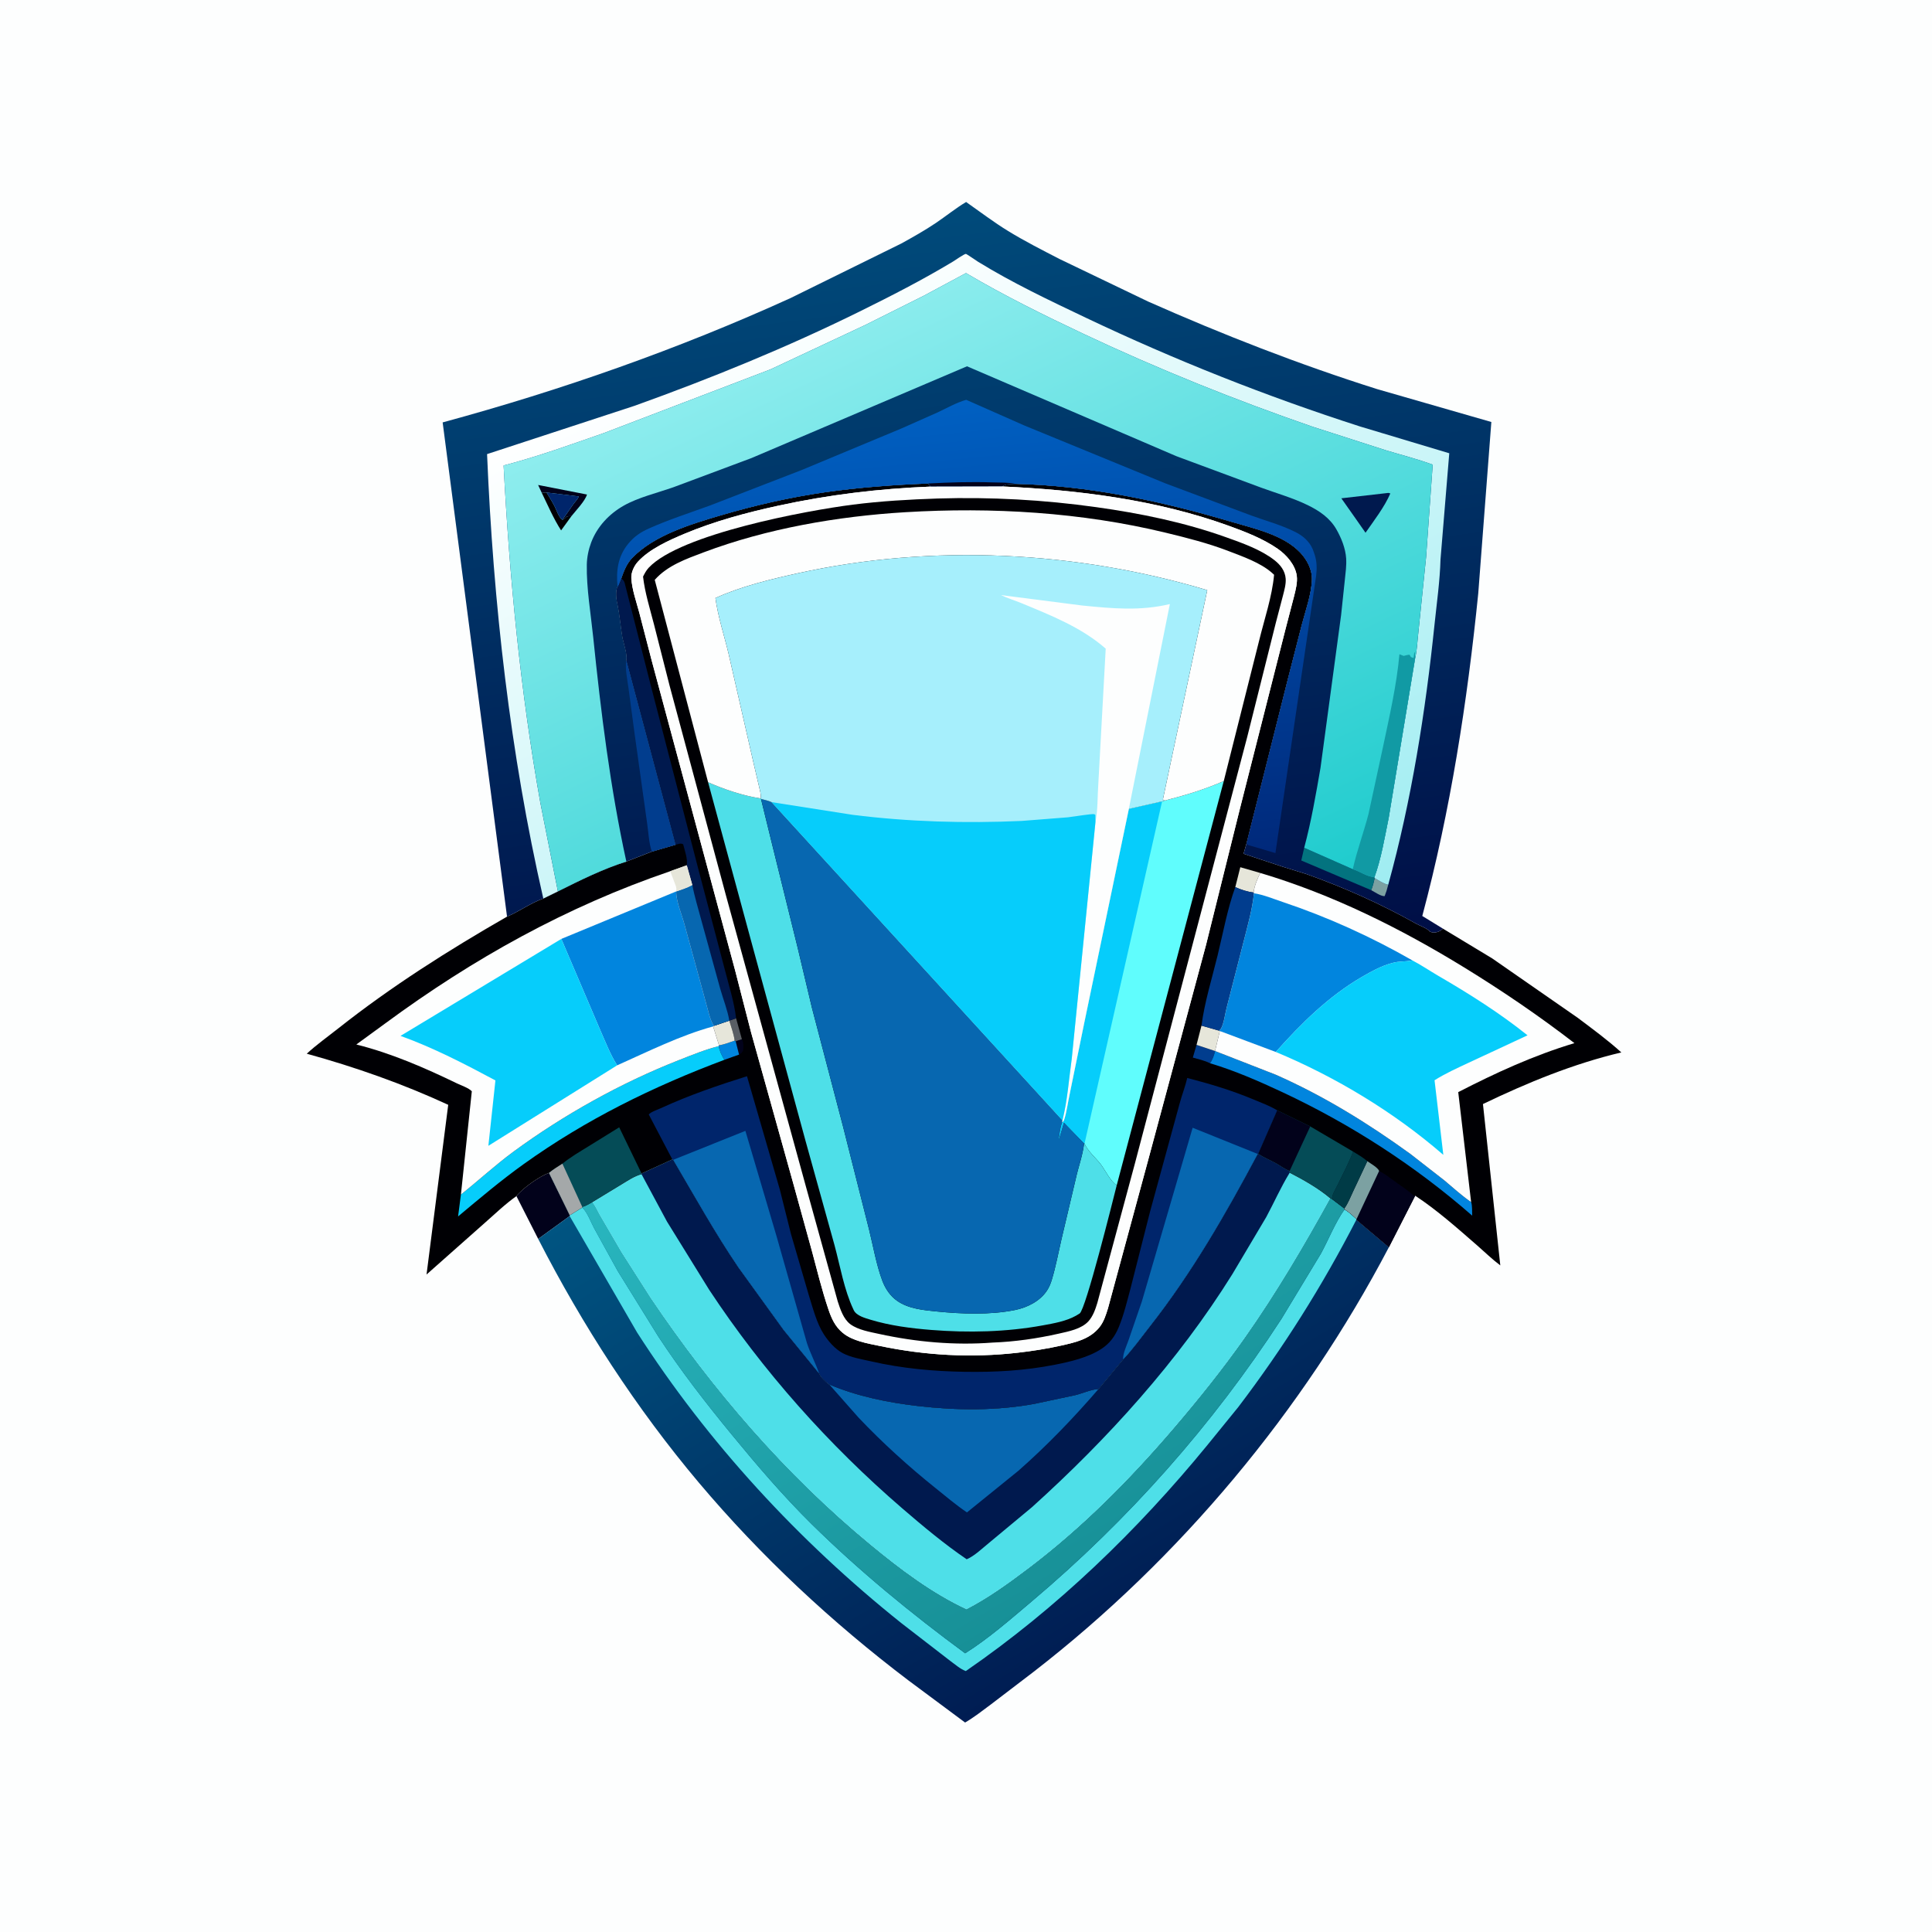 <svg version="1.1" xmlns="http://www.w3.org/2000/svg" style="display: block;" viewBox="0 0 2048 2048" width="1024" height="1024">
<defs>
	<linearGradient id="Gradient1" gradientUnits="userSpaceOnUse" x1="1243.88" y1="1688.54" x2="894.217" y2="1114.12">
		<stop class="stop0" offset="0" stop-opacity="1" stop-color="rgb(0,29,83)"/>
		<stop class="stop1" offset="1" stop-opacity="1" stop-color="rgb(0,84,129)"/>
	</linearGradient>
	<linearGradient id="Gradient2" gradientUnits="userSpaceOnUse" x1="1225.98" y1="1629.28" x2="915.221" y2="1104.98">
		<stop class="stop0" offset="0" stop-opacity="1" stop-color="rgb(23,144,151)"/>
		<stop class="stop1" offset="1" stop-opacity="1" stop-color="rgb(41,182,191)"/>
	</linearGradient>
	<linearGradient id="Gradient3" gradientUnits="userSpaceOnUse" x1="1093.77" y1="1041.31" x2="990.667" y2="218.928">
		<stop class="stop0" offset="0" stop-opacity="1" stop-color="rgb(0,14,70)"/>
		<stop class="stop1" offset="1" stop-opacity="1" stop-color="rgb(0,75,123)"/>
	</linearGradient>
	<linearGradient id="Gradient4" gradientUnits="userSpaceOnUse" x1="1056.27" y1="929.657" x2="1007.26" y2="427.34">
		<stop class="stop0" offset="0" stop-opacity="1" stop-color="rgb(0,41,123)"/>
		<stop class="stop1" offset="1" stop-opacity="1" stop-color="rgb(0,96,194)"/>
	</linearGradient>
	<linearGradient id="Gradient5" gradientUnits="userSpaceOnUse" x1="1233.4" y1="1059.16" x2="845.451" y2="310.745">
		<stop class="stop0" offset="0" stop-opacity="1" stop-color="rgb(159,237,242)"/>
		<stop class="stop1" offset="1" stop-opacity="1" stop-color="rgb(255,255,255)"/>
	</linearGradient>
	<linearGradient id="Gradient6" gradientUnits="userSpaceOnUse" x1="1202.24" y1="1027.65" x2="871.205" y2="334.025">
		<stop class="stop0" offset="0" stop-opacity="1" stop-color="rgb(32,204,206)"/>
		<stop class="stop1" offset="1" stop-opacity="1" stop-color="rgb(142,237,238)"/>
	</linearGradient>
</defs>
<path transform="translate(0,0)" fill="rgb(253,254,254)" d="M -0 -0 L 2048 0 L 2048 2048 L -0 2048 L -0 -0 z"/>
<path transform="translate(0,0)" fill="rgb(2,2,27)" d="M 581.985 1243.3 L 603.979 1288.18 L 603.888 1289.11 L 570.501 1313.3 L 547.434 1267.94 C 554.037 1259.48 572.045 1246.81 581.985 1243.3 z"/>
<path transform="translate(0,0)" fill="url(#Gradient1)" d="M 1410.12 1270.24 L 1411.95 1271.02 L 1425.08 1280.96 L 1425.23 1282.05 C 1430 1284.67 1433.95 1288.69 1438 1292.29 L 1437.81 1292.93 L 1472.3 1322.07 C 1381.24 1495.68 1250.78 1652.04 1095.86 1772.04 L 1050.18 1806.92 C 1041.35 1813.47 1032.55 1820.43 1023.04 1825.95 L 963.046 1781.36 C 881.885 1719.85 806.622 1649.74 740.941 1571.82 C 674.442 1492.93 617.51 1405.01 570.501 1313.3 L 603.888 1289.11 L 603.979 1288.18 L 617.153 1280.03 L 617.188 1279.31 C 620.618 1278.73 624.58 1276.02 627.72 1274.41 C 630.796 1277.6 633.527 1284.11 635.779 1288 L 658.69 1327.31 L 689.87 1376.16 C 755.38 1473.24 832.465 1563.02 922.965 1637.66 C 954.238 1663.45 987.629 1688.71 1024.51 1705.92 C 1047.66 1693.92 1068.7 1678.72 1089.47 1663.04 C 1146.67 1619.84 1197.24 1568.86 1243.79 1514.5 C 1270.34 1483.48 1296.09 1451.41 1319.61 1418.01 C 1352.7 1371.02 1382.38 1320.57 1410.12 1270.24 z"/>
<path transform="translate(0,0)" fill="rgb(78,223,232)" d="M 617.153 1280.03 L 617.948 1280.71 C 622.834 1285.73 626.4 1295.61 629.82 1301.99 L 654.816 1347.34 L 697.634 1416.43 C 721.804 1453.32 747.964 1486.98 775.899 1521 C 802.668 1553.6 830.163 1585.78 860.219 1615.44 C 910.955 1665.49 965.793 1710.3 1023.09 1752.55 C 1047.71 1737.1 1071.18 1716.51 1093.42 1697.75 C 1195.95 1611.27 1285.3 1510.57 1358.38 1398.06 L 1400.27 1328.8 C 1408.41 1313.75 1415.43 1295.92 1425.23 1282.05 C 1430 1284.67 1433.95 1288.69 1438 1292.29 L 1437.81 1292.93 C 1401.91 1362.84 1360.25 1428.93 1312.67 1491.5 L 1279.88 1531.85 C 1205.92 1622.25 1120.22 1705.02 1023.83 1771.38 C 1018.26 1769.53 1012.48 1764.34 1007.68 1760.91 L 955.318 1720.45 C 846.829 1633.78 750.444 1529.46 675.346 1412.48 L 603.888 1289.11 L 603.979 1288.18 L 617.153 1280.03 z"/>
<path transform="translate(0,0)" fill="url(#Gradient2)" d="M 1410.12 1270.24 L 1411.95 1271.02 L 1425.08 1280.96 L 1425.23 1282.05 C 1415.43 1295.92 1408.41 1313.75 1400.27 1328.8 L 1358.38 1398.06 C 1285.3 1510.57 1195.95 1611.27 1093.42 1697.75 C 1071.18 1716.51 1047.71 1737.1 1023.09 1752.55 C 965.793 1710.3 910.955 1665.49 860.219 1615.44 C 830.163 1585.78 802.668 1553.6 775.899 1521 C 747.964 1486.98 721.804 1453.32 697.634 1416.43 L 654.816 1347.34 L 629.82 1301.99 C 626.4 1295.61 622.834 1285.73 617.948 1280.71 L 617.153 1280.03 L 617.188 1279.31 C 620.618 1278.73 624.58 1276.02 627.72 1274.41 C 630.796 1277.6 633.527 1284.11 635.779 1288 L 658.69 1327.31 L 689.87 1376.16 C 755.38 1473.24 832.465 1563.02 922.965 1637.66 C 954.238 1663.45 987.629 1688.71 1024.51 1705.92 C 1047.66 1693.92 1068.7 1678.72 1089.47 1663.04 C 1146.67 1619.84 1197.24 1568.86 1243.79 1514.5 C 1270.34 1483.48 1296.09 1451.41 1319.61 1418.01 C 1352.7 1371.02 1382.38 1320.57 1410.12 1270.24 z"/>
<path transform="translate(0,0)" fill="rgb(78,223,232)" d="M 1333.18 1223.23 L 1333.7 1223.05 C 1339.67 1226.94 1346.37 1229.66 1352.63 1233.1 C 1357.2 1235.62 1362.23 1239.55 1367.12 1241.13 L 1367.16 1243.12 C 1381.34 1250.43 1398 1259.86 1410.12 1270.24 C 1382.38 1320.57 1352.7 1371.02 1319.61 1418.01 C 1296.09 1451.41 1270.34 1483.48 1243.79 1514.5 C 1197.24 1568.86 1146.67 1619.84 1089.47 1663.04 C 1068.7 1678.72 1047.66 1693.92 1024.51 1705.92 C 987.629 1688.71 954.238 1663.45 922.965 1637.66 C 832.465 1563.02 755.38 1473.24 689.87 1376.16 L 658.69 1327.31 L 635.779 1288 C 633.527 1284.11 630.796 1277.6 627.72 1274.41 L 658.779 1255.54 C 665.414 1251.54 672.496 1246.66 680.033 1244.68 L 680.092 1243.96 L 712.724 1229.07 L 713.681 1229.45 C 736.191 1267.79 757.818 1306.69 782.795 1343.52 L 830.773 1409.89 L 868.25 1455.77 C 869.61 1459.51 875.25 1464.87 878.475 1467.28 L 879.023 1467.53 C 908.772 1480.15 940.84 1486.64 972.833 1490.38 C 1013.54 1495.13 1056.21 1495.58 1096.63 1488.08 L 1139.93 1478.86 C 1147.33 1477.03 1157.22 1472.62 1164.5 1472.39 L 1190.52 1441.02 C 1200.66 1430.4 1209.46 1418.01 1218.53 1406.46 C 1263.65 1349.03 1298.86 1287.5 1333.18 1223.23 z"/>
<path transform="translate(0,0)" fill="rgb(0,25,78)" d="M 1333.18 1223.23 L 1333.7 1223.05 C 1339.67 1226.94 1346.37 1229.66 1352.63 1233.1 C 1357.2 1235.62 1362.23 1239.55 1367.12 1241.13 L 1367.16 1243.12 L 1366.67 1243.9 C 1357.69 1258.55 1350.45 1275.01 1342.25 1290.2 L 1306.31 1350.73 C 1248.91 1442.82 1174.36 1525.12 1094 1597.61 L 1048.7 1635.27 C 1041.72 1640.89 1032.93 1649.5 1024.73 1652.9 C 1000.99 1636.76 978.267 1617.74 956.51 1599 C 878.458 1531.76 808.455 1453.23 751.701 1367.14 L 707.005 1294.88 L 680.033 1244.68 L 680.092 1243.96 L 712.724 1229.07 L 713.681 1229.45 C 736.191 1267.79 757.818 1306.69 782.795 1343.52 L 830.773 1409.89 L 868.25 1455.77 C 869.61 1459.51 875.25 1464.87 878.475 1467.28 L 879.023 1467.53 C 908.772 1480.15 940.84 1486.64 972.833 1490.38 C 1013.54 1495.13 1056.21 1495.58 1096.63 1488.08 L 1139.93 1478.86 C 1147.33 1477.03 1157.22 1472.62 1164.5 1472.39 L 1190.52 1441.02 C 1200.66 1430.4 1209.46 1418.01 1218.53 1406.46 C 1263.65 1349.03 1298.86 1287.5 1333.18 1223.23 z"/>
<path transform="translate(0,0)" fill="rgb(7,103,176)" d="M 879.023 1467.53 C 908.772 1480.15 940.84 1486.64 972.833 1490.38 C 1013.54 1495.13 1056.21 1495.58 1096.63 1488.08 L 1139.93 1478.86 C 1147.33 1477.03 1157.22 1472.62 1164.5 1472.39 C 1138.43 1502.69 1109.63 1532.65 1079.56 1559.05 L 1025.02 1603.21 C 1013.51 1595.47 1002.63 1586.19 991.792 1577.51 C 963.18 1554.59 935.422 1529.42 910.19 1502.82 L 879.023 1467.53 z"/>
<path transform="translate(0,0)" fill="rgb(0,0,4)" d="M 1076.15 512.903 C 1153.63 514.622 1230.97 531.113 1305 553.017 C 1329.24 560.188 1360.24 566.74 1378.26 585.676 C 1385.45 593.229 1391.1 603.878 1390.73 614.5 C 1390.18 630.034 1383.83 647.634 1379.9 662.598 L 1364.88 721.172 L 1321.33 894.299 L 1318.21 905.032 L 1359.19 918.594 L 1384.97 926.588 C 1424.73 940.723 1464.23 958.375 1501.02 979.048 C 1504.78 981.163 1513.36 984.165 1515.63 987.468 C 1516.83 987.959 1517.92 988.443 1519.24 988.485 C 1523.42 988.618 1526.58 987.122 1529.61 984.421 L 1581.76 1015.93 L 1672.39 1078.87 C 1688.01 1090.62 1704.21 1102.48 1718.68 1115.62 C 1667.84 1127.62 1618.92 1147.74 1571.99 1170.34 L 1590.38 1341.38 C 1581.79 1334.95 1574.15 1327.43 1566.07 1320.39 C 1545.23 1302.25 1523.27 1282.64 1500.16 1267.51 L 1472.3 1322.07 L 1437.81 1292.93 L 1438 1292.29 C 1433.95 1288.69 1430 1284.67 1425.23 1282.05 L 1425.08 1280.96 L 1411.95 1271.02 L 1410.12 1270.24 C 1398 1259.86 1381.34 1250.43 1367.16 1243.12 L 1367.12 1241.13 C 1362.23 1239.55 1357.2 1235.62 1352.63 1233.1 C 1346.37 1229.66 1339.67 1226.94 1333.7 1223.05 L 1333.18 1223.23 C 1298.86 1287.5 1263.65 1349.03 1218.53 1406.46 C 1209.46 1418.01 1200.66 1430.4 1190.52 1441.02 L 1164.5 1472.39 C 1157.22 1472.62 1147.33 1477.03 1139.93 1478.86 L 1096.63 1488.08 C 1056.21 1495.58 1013.54 1495.13 972.833 1490.38 C 940.84 1486.64 908.772 1480.15 879.023 1467.53 L 878.475 1467.28 C 875.25 1464.87 869.61 1459.51 868.25 1455.77 L 830.773 1409.89 L 782.795 1343.52 C 757.818 1306.69 736.191 1267.79 713.681 1229.45 L 712.724 1229.07 L 680.092 1243.96 L 680.033 1244.68 C 672.496 1246.66 665.414 1251.54 658.779 1255.54 L 627.72 1274.41 C 624.58 1276.02 620.618 1278.73 617.188 1279.31 L 617.153 1280.03 L 603.979 1288.18 L 581.985 1243.3 C 572.045 1246.81 554.037 1259.48 547.434 1267.94 C 535.483 1276.33 524.455 1287.08 513.434 1296.72 L 452.148 1351.04 L 475.129 1171.15 C 426.402 1148.67 376.873 1131.26 325.172 1116.97 C 335.535 1107.43 347.535 1098.88 358.593 1090.13 C 414.853 1045.62 475.35 1007.38 537.471 971.671 C 550.636 966.057 562.303 957.319 575.922 952.468 L 591.385 944.868 C 614.561 933.326 639.202 921.04 663.951 913.281 L 690.95 902.769 L 716.123 895.482 L 663.894 699.89 C 665.728 695.18 660.577 680.143 659.697 674.679 C 657.851 663.208 656.874 651.377 654.51 640 L 654.082 638.26 C 653.193 634.437 652.57 625.416 654.649 622.13 C 656.283 619.251 657.386 615.981 658.612 612.902 C 661.455 605.012 664.17 597.698 670.106 591.5 C 693.02 567.577 731.841 555.781 762.808 546.641 C 799.53 535.802 836.89 527.194 874.82 521.766 C 910.628 516.642 947.731 513.934 983.862 512.528 L 986.642 515.808 C 931.844 517.972 878.361 524.411 824.724 536.111 C 791.136 543.438 757.657 552.427 725.881 565.697 C 709.391 572.584 688.435 581.948 676.143 595.5 C 672.105 599.951 668.869 606.876 669.234 613 C 669.942 624.88 674.508 637.722 677.611 649.231 L 690.889 700.453 L 779.373 1029.07 L 796.17 1094.32 L 841.637 1257.16 L 860.615 1325.93 C 866.158 1346.58 871.219 1367.43 878.06 1387.7 C 881.397 1397.59 885.226 1406.24 893.5 1413.02 C 903.956 1421.58 919.669 1424.09 932.555 1426.77 C 981.052 1436.85 1029.58 1439.59 1078.83 1433.95 C 1094.39 1432.16 1109.96 1429.75 1125.24 1426.29 C 1140.32 1422.87 1155.42 1419.53 1165.53 1406.83 C 1170.16 1401.01 1172.34 1393.8 1174.52 1386.81 L 1217.33 1228.87 L 1278.42 1001.71 L 1314.15 858.064 L 1362.69 666.906 L 1371.81 631.884 C 1373.46 625.228 1375.53 617.369 1374.65 610.5 C 1373.17 598.936 1363.74 588.209 1354.49 581.792 C 1338.96 571.019 1319.93 563.647 1302.26 557.26 C 1225.99 529.705 1142.78 519.308 1062.13 515.658 C 1066.1 512.7 1071.41 513.098 1076.15 512.903 z"/>
<path transform="translate(0,0)" fill="rgb(2,2,27)" d="M 786.433 1101.62 C 788.474 1105.56 787.995 1109.23 787.786 1113.5 C 786.459 1115.72 785.787 1116.76 783.436 1117.91 L 779.887 1103.91 C 781.872 1102.92 784.317 1102.34 786.433 1101.62 z"/>
<path transform="translate(0,0)" fill="rgb(89,94,100)" d="M 773.094 1081.95 L 780.29 1079.42 L 786.433 1101.62 C 784.317 1102.34 781.872 1102.92 779.887 1103.91 L 778.773 1103.12 C 777.955 1096.3 775.051 1088.62 773.094 1081.95 z"/>
<path transform="translate(0,0)" fill="rgb(1,61,142)" d="M 1282.66 1127.08 C 1277.41 1124.3 1270.2 1122.77 1264.45 1121.07 L 1268.38 1107.6 L 1288.01 1114.13 C 1287 1118.65 1285.4 1123.29 1282.66 1127.08 z"/>
<path transform="translate(0,0)" fill="rgb(1,133,222)" d="M 778.773 1103.12 L 779.887 1103.91 L 783.436 1117.91 L 767.873 1123.45 C 765.075 1119 762.803 1114.12 761.807 1108.95 L 762.191 1108.08 C 767.603 1107.28 773.55 1104.83 778.773 1103.12 z"/>
<path transform="translate(0,0)" fill="rgb(230,230,218)" d="M 773.094 1081.95 C 775.051 1088.62 777.955 1096.3 778.773 1103.12 C 773.55 1104.83 767.603 1107.28 762.191 1108.08 L 755.959 1088.05 L 756.704 1087.45 L 773.094 1081.95 z"/>
<path transform="translate(0,0)" fill="rgb(230,230,218)" d="M 1273.63 1087.21 L 1292.27 1092.54 L 1293.06 1092.91 L 1288.01 1114.13 L 1268.38 1107.6 L 1273.63 1087.21 z"/>
<path transform="translate(0,0)" fill="rgb(230,230,218)" d="M 1309.46 940.38 L 1314.77 919.284 L 1335.92 925.373 C 1332.75 931.841 1329.74 938.89 1328.83 946.092 C 1322.47 945.384 1315.26 943.089 1309.46 940.38 z"/>
<path transform="translate(0,0)" fill="rgb(1,61,142)" d="M 1273.63 1087.21 C 1276.83 1062.48 1284.81 1036.93 1290.74 1012.65 C 1296.53 988.921 1301.13 963.302 1309.46 940.38 C 1315.26 943.089 1322.47 945.384 1328.83 946.092 L 1329.23 946.898 C 1327.55 963.949 1322.49 981.39 1318.3 998 L 1300.33 1068.1 C 1298.65 1074.4 1297.45 1084.74 1294.35 1090.27 C 1293.79 1091.25 1293.07 1091.81 1292.27 1092.54 L 1273.63 1087.21 z"/>
<path transform="translate(0,0)" fill="rgb(1,133,222)" d="M 1288.01 1114.13 L 1352.41 1139.26 C 1403.15 1161.65 1450.18 1190.73 1495.03 1223.18 L 1531.32 1251.46 C 1540.52 1259.14 1549.51 1267.5 1559.45 1274.24 C 1560.82 1277.88 1560.34 1284.59 1560.61 1288.65 C 1500 1235.64 1432.1 1191.8 1359.23 1157.67 C 1334.62 1146.15 1308.73 1134.84 1282.66 1127.08 C 1285.4 1123.29 1287 1118.65 1288.01 1114.13 z"/>
<path transform="translate(0,0)" fill="rgb(2,2,27)" d="M 1434.37 1220.76 C 1439.54 1223.93 1444.82 1226.94 1449.41 1230.92 C 1452.59 1233.16 1460.69 1237.75 1461.93 1241.24 C 1468.74 1244.75 1474.8 1249.63 1481 1254.09 C 1486.91 1258.34 1493.26 1262.28 1498.48 1267.38 L 1500.16 1267.51 L 1472.3 1322.07 L 1437.81 1292.93 L 1438 1292.29 C 1433.95 1288.69 1430 1284.67 1425.23 1282.05 L 1425.08 1280.96 L 1411.95 1271.02 C 1412.16 1265.73 1415.71 1260.75 1417.97 1256.04 C 1423.53 1244.44 1429.86 1232.79 1434.37 1220.76 z"/>
<path transform="translate(0,0)" fill="rgb(124,161,162)" d="M 1425.08 1280.96 C 1428.86 1275.98 1431.58 1268.77 1434.28 1263.11 L 1449.41 1230.92 C 1452.59 1233.16 1460.69 1237.75 1461.93 1241.24 L 1438 1292.29 C 1433.95 1288.69 1430 1284.67 1425.23 1282.05 L 1425.08 1280.96 z"/>
<path transform="translate(0,0)" fill="rgb(0,59,70)" d="M 1434.37 1220.76 C 1439.54 1223.93 1444.82 1226.94 1449.41 1230.92 L 1434.28 1263.11 C 1431.58 1268.77 1428.86 1275.98 1425.08 1280.96 L 1411.95 1271.02 C 1412.16 1265.73 1415.71 1260.75 1417.97 1256.04 C 1423.53 1244.44 1429.86 1232.79 1434.37 1220.76 z"/>
<path transform="translate(0,0)" fill="rgb(5,76,87)" d="M 596.169 1233.54 C 604.712 1226.55 614.63 1220.86 624 1215.04 L 656.384 1195 L 680.092 1243.96 L 680.033 1244.68 C 672.496 1246.66 665.414 1251.54 658.779 1255.54 L 627.72 1274.41 C 624.58 1276.02 620.618 1278.73 617.188 1279.31 L 617.153 1280.03 L 603.979 1288.18 L 581.985 1243.3 C 586.354 1239.62 591.391 1236.66 596.169 1233.54 z"/>
<path transform="translate(0,0)" fill="rgb(164,168,169)" d="M 596.169 1233.54 L 617.188 1279.31 L 617.153 1280.03 L 603.979 1288.18 L 581.985 1243.3 C 586.354 1239.62 591.391 1236.66 596.169 1233.54 z"/>
<path transform="translate(0,0)" fill="rgb(5,76,87)" d="M 1353.83 1176.95 L 1388.92 1194.05 L 1434.37 1220.76 C 1429.86 1232.79 1423.53 1244.44 1417.97 1256.04 C 1415.71 1260.75 1412.16 1265.73 1411.95 1271.02 L 1410.12 1270.24 C 1398 1259.86 1381.34 1250.43 1367.16 1243.12 L 1367.12 1241.13 C 1362.23 1239.55 1357.2 1235.62 1352.63 1233.1 C 1346.37 1229.66 1339.67 1226.94 1333.7 1223.05 L 1353.83 1176.95 z"/>
<path transform="translate(0,0)" fill="rgb(2,2,27)" d="M 1353.83 1176.95 L 1388.92 1194.05 L 1367.12 1241.13 C 1362.23 1239.55 1357.2 1235.62 1352.63 1233.1 C 1346.37 1229.66 1339.67 1226.94 1333.7 1223.05 L 1353.83 1176.95 z"/>
<path transform="translate(0,0)" fill="rgb(6,205,251)" d="M 488.598 1266.27 C 507.404 1251.3 524.985 1235 544.428 1220.72 C 597.275 1181.9 658.377 1147.85 719.391 1123.88 C 733.187 1118.47 747.432 1112.61 761.807 1108.95 C 762.803 1114.12 765.075 1119 767.873 1123.45 C 692.156 1151.87 621.073 1186.76 555.133 1233.99 C 531.147 1251.17 508.245 1270.53 485.597 1289.45 L 488.598 1266.27 z"/>
<path transform="translate(0,0)" fill="rgb(0,25,78)" d="M 658.612 612.902 C 660.195 614.458 661.485 615.648 662.118 617.838 L 690.953 730.856 L 740.171 920.941 L 768.141 1027.12 C 772.438 1043.92 778.298 1062.28 780.29 1079.42 L 773.094 1081.95 L 756.704 1087.45 C 752.404 1081.01 750.215 1069.18 747.944 1061.54 L 725.656 980.185 C 722.81 969.425 716.704 955.821 716.833 944.939 C 722.564 942.986 728.581 941.082 733.875 938.127 L 728 917.255 C 729.196 910.661 725.798 901.544 724.192 895 C 721.49 893.458 719.079 894.811 716.123 895.482 L 663.894 699.89 C 665.728 695.18 660.577 680.143 659.697 674.679 C 657.851 663.208 656.874 651.377 654.51 640 L 654.082 638.26 C 653.193 634.437 652.57 625.416 654.649 622.13 C 656.283 619.251 657.386 615.981 658.612 612.902 z"/>
<path transform="translate(0,0)" fill="rgb(7,103,176)" d="M 733.875 938.127 C 736.231 950.56 740.176 963.161 743.42 975.421 L 763.452 1048.1 C 766.591 1059.17 771.244 1070.67 773.094 1081.95 L 756.704 1087.45 C 752.404 1081.01 750.215 1069.18 747.944 1061.54 L 725.656 980.185 C 722.81 969.425 716.704 955.821 716.833 944.939 C 722.564 942.986 728.581 941.082 733.875 938.127 z"/>
<path transform="translate(0,0)" fill="rgb(0,37,107)" d="M 712.724 1229.07 L 687.695 1181.35 C 690.316 1178.48 697.32 1176.22 701.115 1174.47 C 730.533 1160.93 760.989 1150.56 791.835 1140.84 L 826.638 1260.92 L 838.452 1308.06 L 857.33 1372.8 C 861.577 1386.32 865.643 1402.55 873.342 1414.5 C 878.163 1421.98 885.321 1430.11 893.239 1434.35 C 901.968 1439.04 914.077 1440.97 923.689 1443.16 C 956.153 1450.58 989.01 1453.61 1022.27 1454.17 C 1054.96 1454.71 1086.33 1452.96 1118.45 1446.63 C 1134.65 1443.44 1153.55 1439.01 1167.49 1429.91 C 1176.34 1424.14 1181.86 1416.63 1185.88 1406.94 C 1191.24 1394.05 1194.71 1379.57 1198.34 1366.05 L 1219.09 1284.44 L 1250.5 1169.64 C 1252.9 1160.56 1256.42 1151.94 1258.52 1142.71 C 1282.69 1148.92 1305.49 1155.78 1328.57 1165.41 C 1336.99 1168.92 1346.01 1172.23 1353.83 1176.95 L 1333.7 1223.05 L 1333.18 1223.23 C 1298.86 1287.5 1263.65 1349.03 1218.53 1406.46 C 1209.46 1418.01 1200.66 1430.4 1190.52 1441.02 L 1164.5 1472.39 C 1157.22 1472.62 1147.33 1477.03 1139.93 1478.86 L 1096.63 1488.08 C 1056.21 1495.58 1013.54 1495.13 972.833 1490.38 C 940.84 1486.64 908.772 1480.15 879.023 1467.53 L 878.475 1467.28 C 875.25 1464.87 869.61 1459.51 868.25 1455.77 L 830.773 1409.89 L 782.795 1343.52 C 757.818 1306.69 736.191 1267.79 713.681 1229.45 L 712.724 1229.07 z"/>
<path transform="translate(0,0)" fill="rgb(7,103,176)" d="M 1190.52 1441.02 C 1190.17 1434.85 1194.22 1426.64 1196.26 1420.76 L 1210.46 1379.5 L 1264.25 1195.46 L 1333.18 1223.23 C 1298.86 1287.5 1263.65 1349.03 1218.53 1406.46 C 1209.46 1418.01 1200.66 1430.4 1190.52 1441.02 z"/>
<path transform="translate(0,0)" fill="rgb(7,103,176)" d="M 713.681 1229.45 L 790.143 1198.76 L 823.041 1310 L 855.351 1423.61 C 858.967 1434.67 864.53 1444.92 868.25 1455.77 L 830.773 1409.89 L 782.795 1343.52 C 757.818 1306.69 736.191 1267.79 713.681 1229.45 z"/>
<path transform="translate(0,0)" fill="rgb(253,254,254)" d="M 728 917.255 L 733.875 938.127 C 728.581 941.082 722.564 942.986 716.833 944.939 C 716.704 955.821 722.81 969.425 725.656 980.185 L 747.944 1061.54 C 750.215 1069.18 752.404 1081.01 756.704 1087.45 L 755.959 1088.05 L 762.191 1108.08 L 761.807 1108.95 C 747.432 1112.61 733.187 1118.47 719.391 1123.88 C 658.377 1147.85 597.275 1181.9 544.428 1220.72 C 524.985 1235 507.404 1251.3 488.598 1266.27 L 500.142 1156.79 C 496.738 1153.2 488.964 1150.65 484.285 1148.39 C 450.232 1131.9 414.526 1116.38 377.723 1107.21 L 408.306 1084.9 C 501.557 1016.17 600.647 960.989 710.501 923.511 L 728 917.255 z"/>
<path transform="translate(0,0)" fill="rgb(230,230,218)" d="M 728 917.255 L 733.875 938.127 C 728.581 941.082 722.564 942.986 716.833 944.939 C 717.382 941.338 716.532 939.312 715.18 935.967 L 710.501 923.511 L 728 917.255 z"/>
<path transform="translate(0,0)" fill="rgb(1,133,222)" d="M 716.833 944.939 C 716.704 955.821 722.81 969.425 725.656 980.185 L 747.944 1061.54 C 750.215 1069.18 752.404 1081.01 756.704 1087.45 L 755.959 1088.05 C 720.923 1097.65 687.304 1114.55 654.192 1129.3 C 646.725 1117.61 641.068 1102.65 635.407 1089.91 L 595.025 995.29 L 716.833 944.939 z"/>
<path transform="translate(0,0)" fill="rgb(6,205,251)" d="M 654.192 1129.3 L 517.695 1214.61 L 525.172 1145.29 C 492.503 1127.79 459.505 1110.68 424.579 1098.08 L 595.025 995.29 L 635.407 1089.91 C 641.068 1102.65 646.725 1117.61 654.192 1129.3 z"/>
<path transform="translate(0,0)" fill="rgb(253,254,254)" d="M 1335.92 925.373 C 1412.4 948.133 1484.52 984.028 1552.3 1025.66 C 1592.44 1050.31 1631.67 1076.97 1668.96 1105.77 C 1625.63 1118.82 1585.9 1137.08 1545.79 1157.7 L 1559.45 1274.24 C 1549.51 1267.5 1540.52 1259.14 1531.32 1251.46 L 1495.03 1223.18 C 1450.18 1190.73 1403.15 1161.65 1352.41 1139.26 L 1288.01 1114.13 L 1293.06 1092.91 L 1292.27 1092.54 C 1293.07 1091.81 1293.79 1091.25 1294.35 1090.27 C 1297.45 1084.74 1298.65 1074.4 1300.33 1068.1 L 1318.3 998 C 1322.49 981.39 1327.55 963.949 1329.23 946.898 L 1328.83 946.092 C 1329.74 938.89 1332.75 931.841 1335.92 925.373 z"/>
<path transform="translate(0,0)" fill="rgb(1,133,222)" d="M 1329.23 946.898 C 1339.47 948.455 1349.82 952.814 1359.65 956.111 C 1407.39 972.112 1453.41 992.989 1497.08 1018.01 L 1496.19 1018.2 C 1489.56 1019.55 1483.09 1018.83 1476.5 1020.66 L 1475.06 1021.04 C 1464.04 1024.04 1453.32 1029.94 1443.51 1035.67 C 1408.06 1056.37 1379.59 1084.66 1352.37 1115.12 L 1293.06 1092.91 L 1292.27 1092.54 C 1293.07 1091.81 1293.79 1091.25 1294.35 1090.27 C 1297.45 1084.74 1298.65 1074.4 1300.33 1068.1 L 1318.3 998 C 1322.49 981.39 1327.55 963.949 1329.23 946.898 z"/>
<path transform="translate(0,0)" fill="rgb(6,205,251)" d="M 1497.08 1018.01 C 1506.57 1022.96 1515.38 1029 1524.61 1034.38 C 1557.59 1053.57 1589.4 1073.6 1619.25 1097.48 L 1556.61 1126.65 C 1544.49 1132.35 1531.99 1137.95 1520.68 1145.13 L 1529.98 1224.2 C 1477.8 1178.96 1416.06 1141.66 1352.37 1115.12 C 1379.59 1084.66 1408.06 1056.37 1443.51 1035.67 C 1453.32 1029.94 1464.04 1024.04 1475.06 1021.04 L 1476.5 1020.66 C 1483.09 1018.83 1489.56 1019.55 1496.19 1018.2 L 1497.08 1018.01 z"/>
<path transform="translate(0,0)" fill="url(#Gradient3)" d="M 537.471 971.671 L 469.23 447.765 C 595.149 413.594 718.986 370.11 837.78 316.076 L 955.517 258.085 C 967.974 251.189 980.37 244.247 992.181 236.272 C 1002.87 229.057 1013.08 220.728 1024.13 214.122 C 1038.91 224.483 1053.35 235.521 1068.75 244.949 C 1086.3 255.693 1104.79 265.081 1123.06 274.518 L 1216.86 319.556 C 1296.1 354.701 1377.08 386.33 1459.76 412.457 L 1580.89 447.331 L 1567 629.092 C 1555.33 744.352 1537.63 858.935 1507.68 970.979 L 1529.61 984.421 C 1526.58 987.122 1523.42 988.618 1519.24 988.485 C 1517.92 988.443 1516.83 987.959 1515.63 987.468 C 1513.36 984.165 1504.78 981.163 1501.02 979.048 C 1464.23 958.375 1424.73 940.723 1384.97 926.588 L 1359.19 918.594 L 1318.21 905.032 L 1321.33 894.299 L 1364.88 721.172 L 1379.9 662.598 C 1383.83 647.634 1390.18 630.034 1390.73 614.5 C 1391.1 603.878 1385.45 593.229 1378.26 585.676 C 1360.24 566.74 1329.24 560.188 1305 553.017 C 1230.97 531.113 1153.63 514.622 1076.15 512.903 C 1071.41 513.098 1066.1 512.7 1062.13 515.658 L 986.642 515.808 L 983.862 512.528 C 947.731 513.934 910.628 516.642 874.82 521.766 C 836.89 527.194 799.53 535.802 762.808 546.641 C 731.841 555.781 693.02 567.577 670.106 591.5 C 664.17 597.698 661.455 605.012 658.612 612.902 C 657.386 615.981 656.283 619.251 654.649 622.13 C 652.57 625.416 653.193 634.437 654.082 638.26 L 654.51 640 C 656.874 651.377 657.851 663.208 659.697 674.679 C 660.577 680.143 665.728 695.18 663.894 699.89 L 716.123 895.482 L 690.95 902.769 L 663.951 913.281 C 639.202 921.04 614.561 933.326 591.385 944.868 L 575.922 952.468 C 562.303 957.319 550.636 966.057 537.471 971.671 z"/>
<path transform="translate(0,0)" fill="rgb(124,161,162)" d="M 1457.24 930.871 C 1461.84 933.477 1466.37 936.758 1471.57 937.894 L 1469.86 944.109 L 1467.79 949.933 C 1463.87 950.256 1457.2 945.52 1453.53 943.619 C 1455.18 939.413 1456.26 935.276 1457.24 930.871 z"/>
<path transform="translate(0,0)" fill="rgb(3,115,127)" d="M 1382.5 898.676 L 1433.99 921.417 C 1441.97 923.9 1448.15 929.048 1456.91 929.975 L 1457.24 930.871 C 1456.26 935.276 1455.18 939.413 1453.53 943.619 L 1379.41 912.155 L 1382.5 898.676 z"/>
<path transform="translate(0,0)" fill="rgb(1,61,142)" d="M 663.894 699.89 L 716.123 895.482 L 690.95 902.769 C 687.788 893.561 687.387 881.778 685.884 872.068 L 672.797 778.468 L 666.241 729.498 C 665 720.212 662.426 709.06 663.894 699.89 z"/>
<path transform="translate(0,0)" fill="url(#Gradient4)" d="M 654.649 622.13 C 652.997 605.172 654.869 589.843 666.053 576.282 C 672.406 568.579 678.926 564.228 687.959 560.179 C 708.663 550.899 730.917 543.752 752.243 535.992 L 849.461 498.381 L 955.247 454.319 L 993.761 437.245 C 1003.59 432.666 1013.79 426.752 1024.24 423.827 L 1086 451.1 L 1234.49 512.044 L 1326.5 546.503 C 1342.03 552.159 1358.69 556.611 1373.43 564.096 C 1381.41 568.147 1388.07 573.954 1391.61 582.338 L 1393.09 586.5 L 1393.59 587.939 C 1396.02 595.291 1396.06 602.903 1395.14 610.5 L 1352 904.298 L 1325.1 896.353 C 1323.36 895.955 1322.53 895.666 1321.33 894.299 L 1364.88 721.172 L 1379.9 662.598 C 1383.83 647.634 1390.18 630.034 1390.73 614.5 C 1391.1 603.878 1385.45 593.229 1378.26 585.676 C 1360.24 566.74 1329.24 560.188 1305 553.017 C 1230.97 531.113 1153.63 514.622 1076.15 512.903 C 1071.41 513.098 1066.1 512.7 1062.13 515.658 L 986.642 515.808 L 983.862 512.528 C 947.731 513.934 910.628 516.642 874.82 521.766 C 836.89 527.194 799.53 535.802 762.808 546.641 C 731.841 555.781 693.02 567.577 670.106 591.5 C 664.17 597.698 661.455 605.012 658.612 612.902 C 657.386 615.981 656.283 619.251 654.649 622.13 z"/>
<path transform="translate(0,0)" fill="rgb(2,2,27)" d="M 983.862 512.528 C 1006.82 511.301 1029.73 510.601 1052.73 511.391 C 1060.21 511.648 1068.86 511.253 1076.15 512.903 C 1071.41 513.098 1066.1 512.7 1062.13 515.658 L 986.642 515.808 L 983.862 512.528 z"/>
<path transform="translate(0,0)" fill="url(#Gradient5)" d="M 575.922 952.468 C 540.681 798.281 522.902 639.305 516.316 481.37 L 673 430.043 C 754.056 400.926 833.759 368.434 911.048 330.317 C 944.746 313.698 978.007 296.665 1010.2 277.278 C 1012.5 275.896 1021.99 269.201 1023.85 269.131 C 1024.57 269.103 1035.35 276.592 1036.6 277.363 C 1073.08 299.822 1112.36 318.417 1151.01 336.793 C 1245.25 381.6 1342.27 420.082 1441.59 452.049 L 1536.28 480.473 L 1527 592.962 C 1526.37 615.921 1523.02 639.185 1520.65 662.029 C 1511.12 754.082 1496.25 848.604 1471.57 937.894 C 1466.37 936.758 1461.84 933.477 1457.24 930.871 L 1456.91 929.975 C 1464.14 910.272 1467.85 887.36 1472.1 866.722 L 1500.18 697.263 C 1502.17 689.235 1502.43 679.702 1503.41 671.441 L 1511.74 590.422 L 1518.72 492.548 C 1502.62 486.615 1485.8 482.365 1469.37 477.419 L 1391.61 452.423 C 1309.33 424.059 1227.63 391.199 1148.92 354.09 C 1106.46 334.071 1064.44 313.357 1023.99 289.469 L 979.598 313.317 L 916.782 344.707 L 816.789 391.542 L 640 459.102 C 605.084 471.277 569.641 484.107 533.843 493.428 C 540.097 612.973 551.726 733.163 572.793 851.031 L 591.385 944.868 L 575.922 952.468 z"/>
<path transform="translate(0,0)" fill="url(#Gradient6)" d="M 591.385 944.868 L 572.793 851.031 C 551.726 733.163 540.097 612.973 533.843 493.428 C 569.641 484.107 605.084 471.277 640 459.102 L 816.789 391.542 L 916.782 344.707 L 979.598 313.317 L 1023.99 289.469 C 1064.44 313.357 1106.46 334.071 1148.92 354.09 C 1227.63 391.199 1309.33 424.059 1391.61 452.423 L 1469.37 477.419 C 1485.8 482.365 1502.62 486.615 1518.72 492.548 L 1511.74 590.422 L 1503.41 671.441 C 1502.43 679.702 1502.17 689.235 1500.18 697.263 L 1472.1 866.722 C 1467.85 887.36 1464.14 910.272 1456.91 929.975 C 1448.15 929.048 1441.97 923.9 1433.99 921.417 L 1382.5 898.676 C 1389.97 870.816 1394.88 842.343 1399.78 813.943 L 1421.64 651.883 L 1425.56 614.865 C 1426.35 607.269 1427.47 599.561 1426.98 591.91 C 1426.29 581.288 1421.9 570.407 1416.69 561.236 C 1409.79 549.086 1398.61 541.503 1386.34 535.513 C 1370.75 527.903 1353.31 522.915 1337 516.977 L 1246.89 483.528 L 1025.07 388.289 L 796.579 485.585 L 713.94 516.454 C 697.087 522.42 676.799 527.17 661.289 535.936 C 645.69 544.753 632.947 558.303 626.608 575.191 C 623.887 582.443 622.175 590.739 622.042 598.5 C 621.611 623.74 626.281 650.652 628.871 675.872 C 637.014 755.156 646.924 835.378 663.951 913.281 C 639.202 921.04 614.561 933.326 591.385 944.868 z"/>
<path transform="translate(0,0)" fill="rgb(0,0,4)" d="M 574.111 522.053 C 575.086 522.101 578.769 522.588 579.345 522.081 C 582.319 526.983 585.439 531.888 588.033 537 C 590.009 540.893 592.481 548.709 596.148 551.015 C 598.792 550.431 599.026 548.459 601.099 547.548 C 602.08 547.117 604.591 547.226 605.757 547.118 L 594.791 562.241 C 586.749 549.73 580.634 535.424 574.111 522.053 z"/>
<path transform="translate(0,0)" fill="rgb(2,2,27)" d="M 574.111 522.053 L 570.431 514.103 L 622.233 524.225 C 620.043 531.388 610.529 541.037 605.757 547.118 C 604.591 547.226 602.08 547.117 601.099 547.548 C 599.026 548.459 598.792 550.431 596.148 551.015 L 608.104 534 C 609.836 531.596 612.618 529.008 613.524 526.25 L 579.345 522.081 C 578.769 522.588 575.086 522.101 574.111 522.053 z"/>
<path transform="translate(0,0)" fill="rgb(0,37,107)" d="M 579.345 522.081 L 613.524 526.25 C 612.618 529.008 609.836 531.596 608.104 534 L 596.148 551.015 C 592.481 548.709 590.009 540.893 588.033 537 C 585.439 531.888 582.319 526.983 579.345 522.081 z"/>
<path transform="translate(0,0)" fill="rgb(0,25,78)" d="M 1471.73 522.5 L 1473.82 523.047 C 1467.7 537.336 1456.43 551.887 1447.51 564.728 L 1437.59 550.528 L 1421.87 528.218 L 1471.73 522.5 z"/>
<path transform="translate(0,0)" fill="rgb(17,154,164)" d="M 1433.99 921.417 C 1438.35 901.823 1445.56 882.557 1450.62 863.066 L 1465.88 792.517 C 1472.68 760.108 1480.54 726.47 1483.45 693.5 L 1487.93 695.295 C 1488.8 695.066 1493.59 693.7 1494.27 694.126 C 1494.51 694.273 1495.21 696.101 1495.47 696.313 C 1496.32 696.991 1497.49 697.111 1498.5 697.51 L 1499.25 691.25 L 1499.78 692 L 1500.18 697.263 L 1472.1 866.722 C 1467.85 887.36 1464.14 910.272 1456.91 929.975 C 1448.15 929.048 1441.97 923.9 1433.99 921.417 z"/>
<path transform="translate(0,0)" fill="rgb(253,254,254)" d="M 986.642 515.808 L 1062.13 515.658 C 1142.78 519.308 1225.99 529.705 1302.26 557.26 C 1319.93 563.647 1338.96 571.019 1354.49 581.792 C 1363.74 588.209 1373.17 598.936 1374.65 610.5 C 1375.53 617.369 1373.46 625.228 1371.81 631.884 L 1362.69 666.906 L 1314.15 858.064 L 1278.42 1001.71 L 1217.33 1228.87 L 1174.52 1386.81 C 1172.34 1393.8 1170.16 1401.01 1165.53 1406.83 C 1155.42 1419.53 1140.32 1422.87 1125.24 1426.29 C 1109.96 1429.75 1094.39 1432.16 1078.83 1433.95 C 1029.58 1439.59 981.052 1436.85 932.555 1426.77 C 919.669 1424.09 903.956 1421.58 893.5 1413.02 C 885.226 1406.24 881.397 1397.59 878.06 1387.7 C 871.219 1367.43 866.158 1346.58 860.615 1325.93 L 841.637 1257.16 L 796.17 1094.32 L 779.373 1029.07 L 690.889 700.453 L 677.611 649.231 C 674.508 637.722 669.942 624.88 669.234 613 C 668.869 606.876 672.105 599.951 676.143 595.5 C 688.435 581.948 709.391 572.584 725.881 565.697 C 757.657 552.427 791.136 543.438 824.724 536.111 C 878.361 524.411 931.844 517.972 986.642 515.808 z"/>
<path transform="translate(0,0)" fill="rgb(0,0,4)" d="M 993.773 528.447 C 1050.4 526.727 1106.2 529.774 1162.29 537.642 C 1209.07 544.204 1255.31 553.641 1299.91 569.589 C 1317 575.704 1336.47 582.535 1350.87 593.735 C 1357.31 598.75 1362.26 605.048 1362.88 613.502 C 1363.3 619.323 1361.37 625.899 1359.95 631.504 L 1352.5 659.906 L 1322.06 781.371 L 1202.96 1233.66 L 1163.22 1381.15 C 1161.2 1387.82 1158.55 1395.39 1153.79 1400.62 C 1146.35 1408.82 1132.59 1411.41 1122.16 1413.76 C 1099.26 1418.91 1075.71 1422.31 1052.25 1423.18 C 1012.15 1426.27 971.23 1422.63 932 1414.05 C 922.302 1411.93 909.365 1409.77 901.284 1403.63 C 894.088 1398.17 890.755 1387.9 888.033 1379.56 L 854.657 1259.08 L 769.577 949.333 L 709.783 726.791 L 693.205 661.676 C 688.969 645.249 683.553 628.035 681.657 611.202 C 683.369 607.87 685.068 604.566 687.651 601.811 C 721.141 566.092 854.887 541.2 904.211 534.929 C 933.897 531.155 963.885 529.454 993.773 528.447 z"/>
<path transform="translate(0,0)" fill="rgb(96,253,253)" d="M 1234.68 848.634 C 1255.94 843.16 1277.14 836.837 1297.24 827.956 L 1183.78 1256.43 C 1177.25 1252.57 1171.57 1240.35 1166.73 1234.07 C 1162.05 1227.99 1151.91 1219.06 1149.7 1212 L 1149.19 1212 L 1127.78 1189.95 L 1122.59 1207.5 L 1122.37 1207 C 1123.3 1201.53 1123.95 1194.79 1126.02 1189.68 C 1127.28 1188.58 1127.72 1187.81 1128.24 1186.18 C 1130.8 1178.13 1131.92 1168.69 1133.75 1160.36 L 1149.37 1084.08 L 1196.6 857.48 L 1231.87 849.494 L 1234.68 848.634 z"/>
<path transform="translate(0,0)" fill="rgb(6,205,251)" d="M 1231.87 849.494 L 1149.7 1212 L 1149.19 1212 L 1127.78 1189.95 L 1122.59 1207.5 L 1122.37 1207 C 1123.3 1201.53 1123.95 1194.79 1126.02 1189.68 C 1127.28 1188.58 1127.72 1187.81 1128.24 1186.18 C 1130.8 1178.13 1131.92 1168.69 1133.75 1160.36 L 1149.37 1084.08 L 1196.6 857.48 L 1231.87 849.494 z"/>
<path transform="translate(0,0)" fill="rgb(78,223,232)" d="M 750.609 829.223 C 767.56 836.738 787.922 843.611 806.298 846.341 L 806.697 846.896 L 818.613 895.546 L 845.541 1004.54 L 860.646 1068.14 L 893.661 1194.14 L 921.189 1303.17 C 925.655 1321.07 928.874 1340.52 935.355 1357.76 C 938.526 1366.19 943.676 1373.83 951.132 1379.03 C 963.203 1387.45 979.047 1388.84 993.273 1390.25 C 1019.87 1392.89 1049.61 1394.01 1075.94 1388.68 C 1088.88 1386.07 1102.44 1379.34 1109.85 1368.03 C 1112.07 1364.64 1113.65 1360.87 1114.84 1357 C 1119.19 1342.77 1121.88 1327.94 1125.25 1313.46 L 1140.45 1249.14 C 1143.12 1236.97 1147.83 1224.32 1149.19 1212 L 1149.7 1212 C 1151.91 1219.06 1162.05 1227.99 1166.73 1234.07 C 1171.57 1240.35 1177.25 1252.57 1183.78 1256.43 C 1179.63 1272.88 1150.95 1388.04 1144.48 1392.34 L 1143.5 1392.94 L 1140.61 1394.69 C 1130.08 1400.6 1117.11 1402.8 1105.34 1404.96 C 1066.84 1412.05 1026.17 1412.9 987.212 1409.8 C 965.796 1408.1 943.596 1405.27 923 1399.02 C 917.12 1397.24 907.978 1394.83 905.063 1388.97 L 904.5 1387.75 C 894.799 1367.19 890.584 1342.05 884.656 1320.09 L 853.938 1209.52 L 796.093 997 L 750.609 829.223 z"/>
<path transform="translate(0,0)" fill="rgb(253,254,254)" d="M 750.609 829.223 L 694.053 614.688 C 707.48 599.483 727.23 592.537 745.85 585.52 C 812.889 560.253 888.078 547.28 959.501 542.971 C 1051.57 537.415 1146.21 543.003 1236 564.764 C 1258.55 570.229 1280.71 575.853 1302.42 584.201 C 1317.39 589.956 1336.14 596.471 1348.33 607.211 L 1350.58 609.26 C 1348.48 632.509 1340.24 656.472 1334.7 679.207 L 1297.24 827.956 C 1277.14 836.837 1255.94 843.16 1234.68 848.634 L 1232.7 847.463 L 1279.74 625.6 C 1141.03 584.027 988.124 576.31 846.52 607.5 C 816.812 614.043 786.218 621.376 758.398 633.914 C 761.042 653.567 767.786 673.848 772.379 693.209 L 798.646 808.201 L 804.5 833.245 C 805.321 836.938 806.731 841.465 806.469 845.244 L 806.298 846.341 C 787.922 843.611 767.56 836.738 750.609 829.223 z"/>
<path transform="translate(0,0)" fill="rgb(7,103,176)" d="M 806.697 846.896 C 810.376 847.901 814.378 848.696 817.843 850.293 L 1126.24 1187.66 L 1126.02 1189.68 C 1123.95 1194.79 1123.3 1201.53 1122.37 1207 L 1122.59 1207.5 L 1127.78 1189.95 L 1149.19 1212 C 1147.83 1224.32 1143.12 1236.97 1140.45 1249.14 L 1125.25 1313.46 C 1121.88 1327.94 1119.19 1342.77 1114.84 1357 C 1113.65 1360.87 1112.07 1364.64 1109.85 1368.03 C 1102.44 1379.34 1088.88 1386.07 1075.94 1388.68 C 1049.61 1394.01 1019.87 1392.89 993.273 1390.25 C 979.047 1388.84 963.203 1387.45 951.132 1379.03 C 943.676 1373.83 938.526 1366.19 935.355 1357.76 C 928.874 1340.52 925.655 1321.07 921.189 1303.17 L 893.661 1194.14 L 860.646 1068.14 L 845.541 1004.54 L 818.613 895.546 L 806.697 846.896 z"/>
<path transform="translate(0,0)" fill="rgb(166,239,252)" d="M 806.298 846.341 L 806.469 845.244 C 806.731 841.465 805.321 836.938 804.5 833.245 L 798.646 808.201 L 772.379 693.209 C 767.786 673.848 761.042 653.567 758.398 633.914 C 786.218 621.376 816.812 614.043 846.52 607.5 C 988.124 576.31 1141.03 584.027 1279.74 625.6 L 1232.7 847.463 L 1234.68 848.634 L 1231.87 849.494 L 1196.6 857.48 L 1149.37 1084.08 L 1133.75 1160.36 C 1131.92 1168.69 1130.8 1178.13 1128.24 1186.18 C 1127.72 1187.81 1127.28 1188.58 1126.02 1189.68 L 1126.24 1187.66 L 817.843 850.293 C 814.378 848.696 810.376 847.901 806.697 846.896 L 806.298 846.341 z"/>
<path transform="translate(0,0)" fill="rgb(253,254,254)" d="M 1161.23 871.435 C 1163.84 858.859 1163.32 843.755 1164.27 830.812 L 1172.1 687.613 C 1146.75 665.23 1113.91 652.248 1083.02 639.461 C 1075.69 636.429 1068.19 634.271 1061.03 630.811 L 1147.21 641.87 C 1179.15 645.029 1208.44 647.893 1240.11 640.326 L 1196.6 857.48 L 1149.37 1084.08 L 1133.75 1160.36 C 1131.92 1168.69 1130.8 1178.13 1128.24 1186.18 C 1127.72 1187.81 1127.28 1188.58 1126.02 1189.68 L 1126.24 1187.66 C 1131.59 1166.38 1133.03 1144.01 1136.1 1122.31 L 1161.23 871.435 z"/>
<path transform="translate(0,0)" fill="rgb(6,205,251)" d="M 817.843 850.293 L 903.959 863.767 C 963.389 871.209 1023.24 872.899 1083.03 870.228 L 1132.15 866.366 C 1136.23 865.921 1158 862.338 1160 863.074 C 1160.46 863.243 1160.76 863.691 1161.14 864 L 1161.23 871.435 L 1136.1 1122.31 C 1133.03 1144.01 1131.59 1166.38 1126.24 1187.66 L 817.843 850.293 z"/>
</svg>